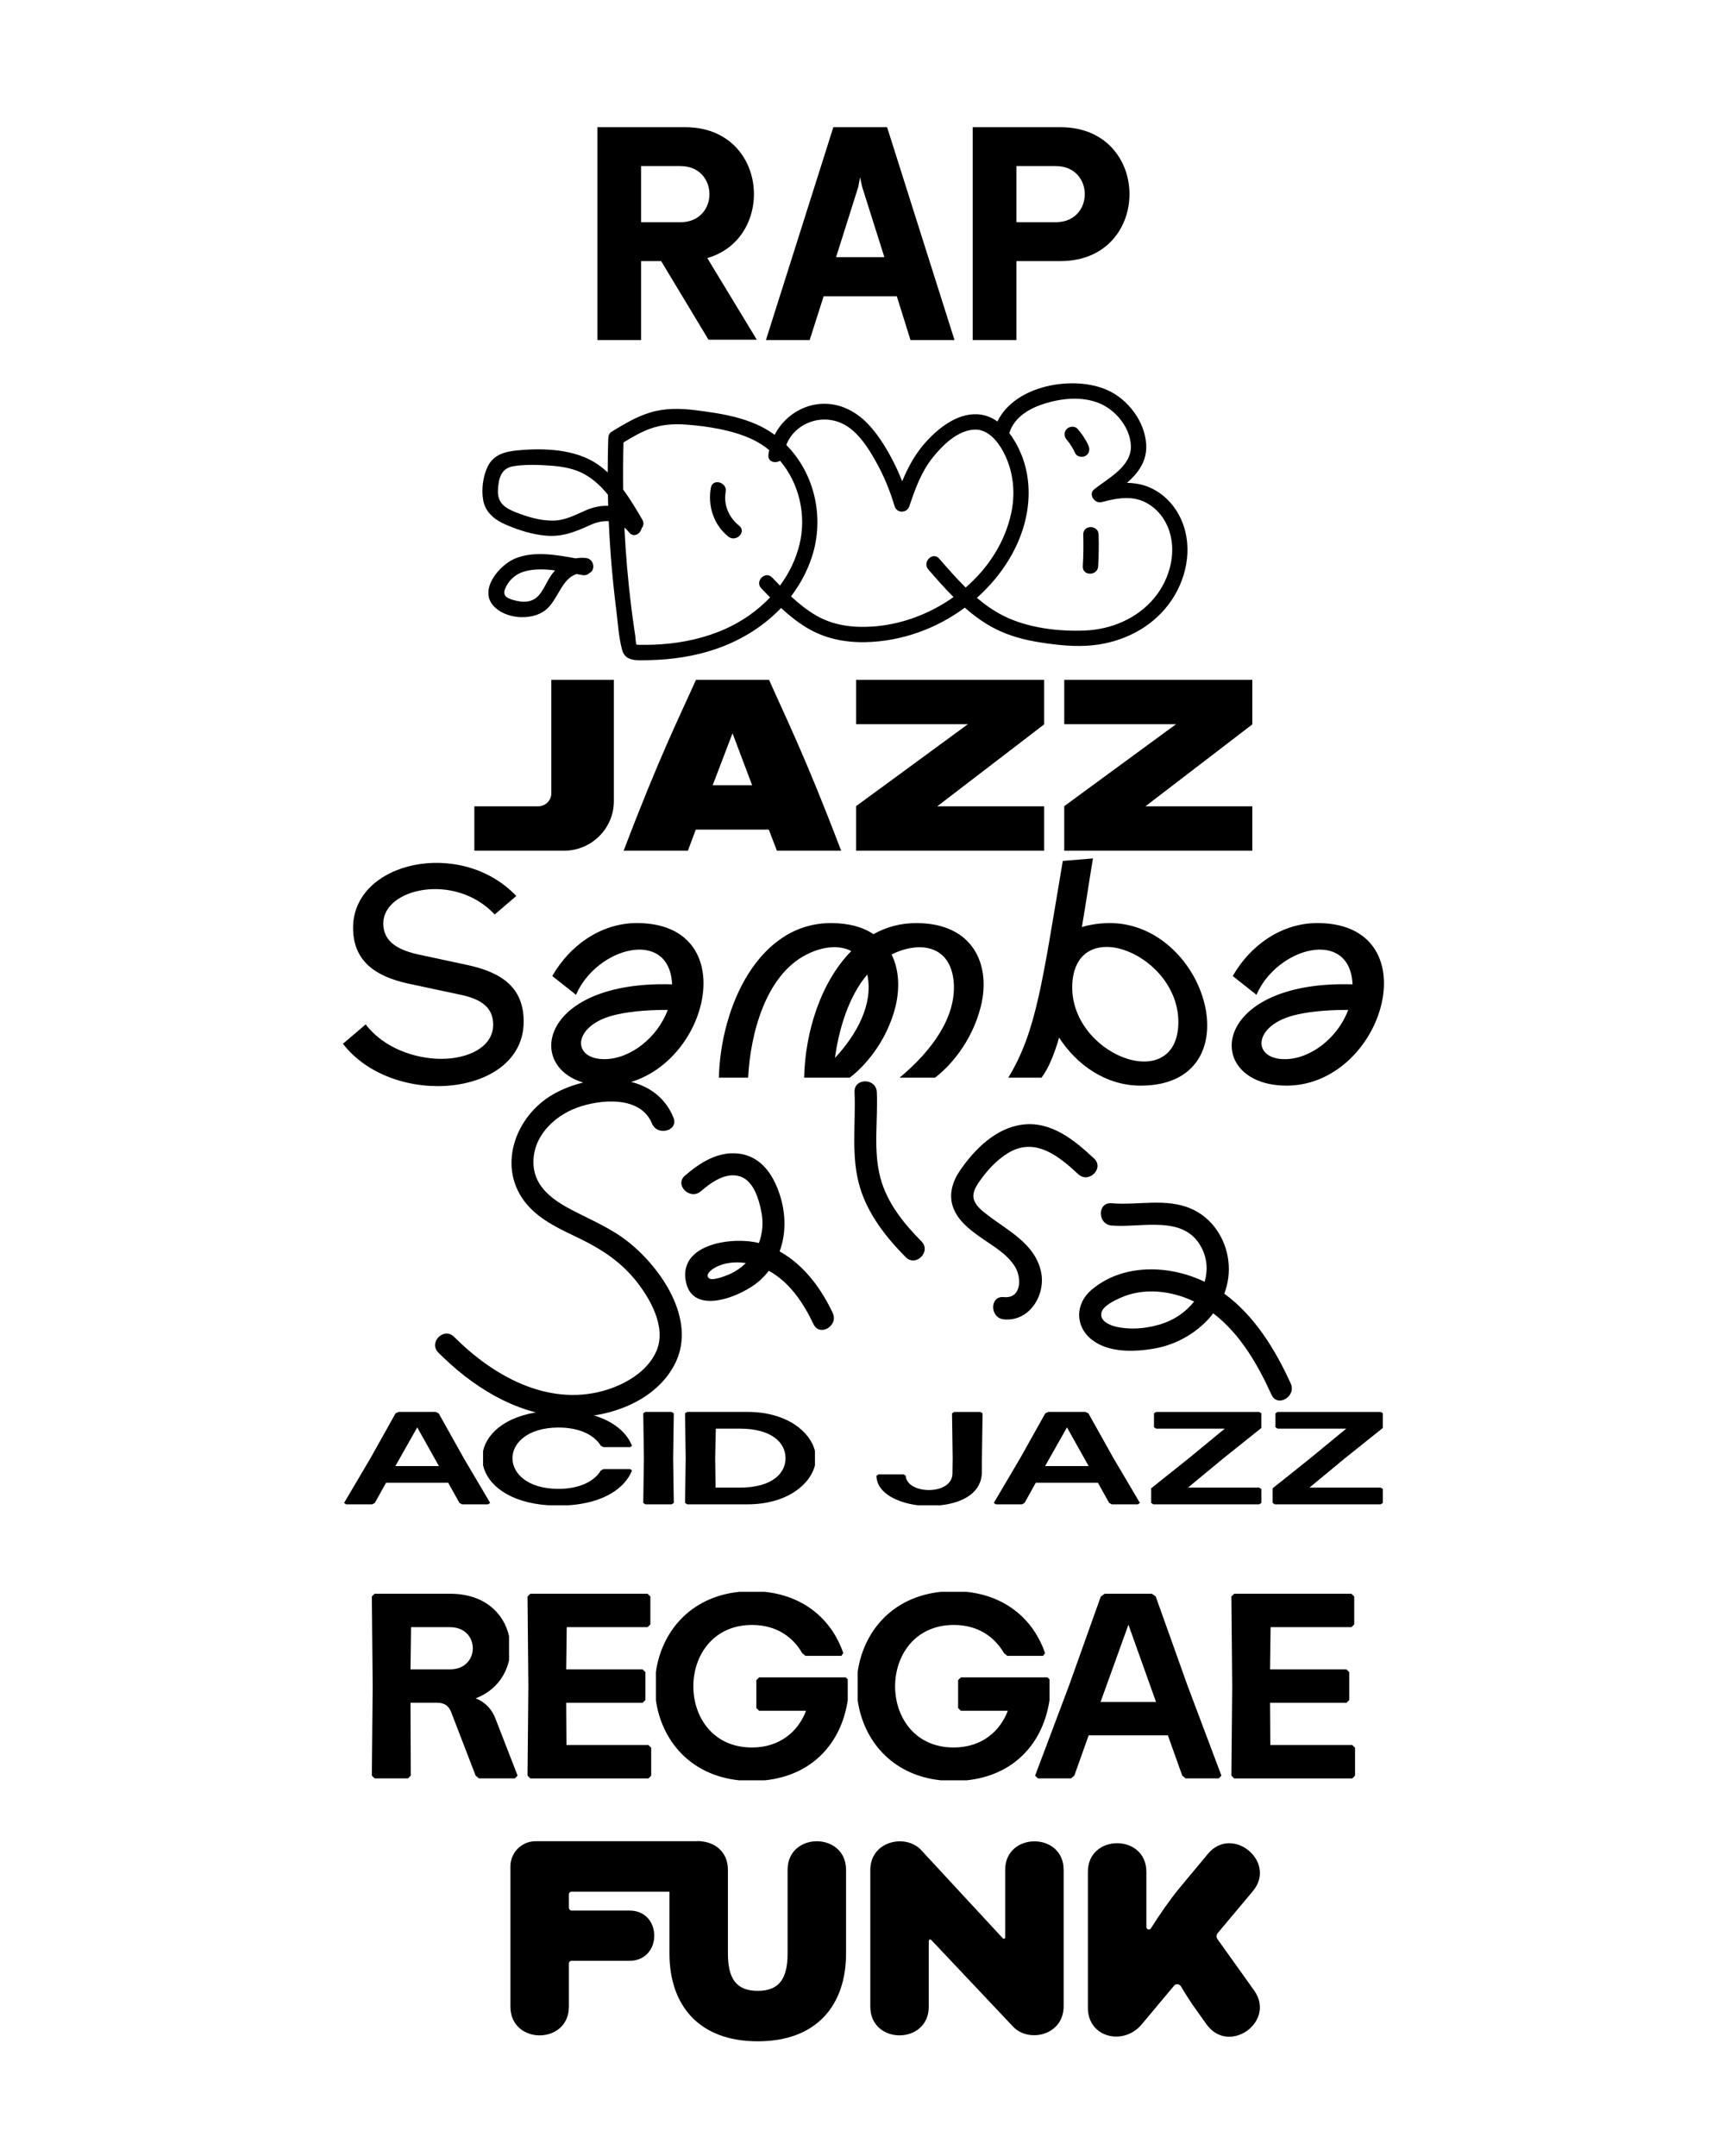 <svg viewBox="0 0 1367.5 1709.23" xmlns="http://www.w3.org/2000/svg" id="uuid-c81b80c8-8708-44b2-81d7-933c29dfeb0a"><defs><style>.uuid-27c86972-3d31-43dd-a04a-01c77d7eb4e4{fill:#000;stroke-width:0px;}</style></defs><path d="M498.34,984.86c-13.64-10.9-29.31-17.38-44.67-25.36-14.66-7.62-29.7-17.88-30.73-35.98-1.23-21.53,15.51-38.35,34.51-45.31,18.23-6.68,50.28-9.77,59.4,12.56,4.24,10.38,21.33,5.84,17.03-4.7-15.33-37.56-65.16-35.82-95.45-18.4-30.44,17.5-45.16,58.76-20.53,87.46,10.9,12.71,26.76,19.67,41.51,26.8,17.03,8.23,32.35,18.18,44.35,33.06,11.55,14.31,24.53,36.86,16.85,55.65-6.89,16.85-25.76,27.54-42.48,32.12-44.58,12.22-87.51-12.13-118.15-42.86-8.04-8.06-20.53,4.43-12.49,12.49,26.58,26.65,60.19,48.16,98.58,50.92,33.28,2.39,74.39-11.17,89.65-43.37,16.12-34.02-11.48-74.37-37.38-95.07Z" class="uuid-27c86972-3d31-43dd-a04a-01c77d7eb4e4"></path><path d="M660.14,1040.96c-9.25-19.68-23.08-38.25-42.1-48.79,5.8-15.62,4.87-33.4-1.62-49.83-5.6-14.17-15.26-26.06-31.29-27.76-16.35-1.73-30.19,7.29-42.07,17.45-8.66,7.39,3.89,19.84,12.49,12.49,8.29-7.08,19.87-15.61,31.45-11.69,10.71,3.62,14.87,18.82,16.71,28.68,1.55,8.3.7,16.56-2.1,24.02-19.75-5.15-62.97-.01-58.05,29.66,4.84,29.19,44.81,12.42,58.34.44,2.85-2.52,5.37-5.23,7.59-8.09,16.37,8.96,27.53,25.57,35.41,42.33,4.83,10.28,20.06,1.32,15.25-8.92ZM562.33,1013.66c-4.02-2.91,1.7-7.05,4.37-8.56,7.35-4.13,16.21-4.9,24.57-3.69-4.04,3.97-8.88,7.24-14.46,9.48-2.46.99-11.95,4.6-14.48,2.76Z" class="uuid-27c86972-3d31-43dd-a04a-01c77d7eb4e4"></path><path d="M730.5,984.24c-14.13-14.27-27.18-30.45-32.5-50.19-5.95-22.09-1.89-45.64-2.9-68.19-.5-11.32-18.17-11.38-17.66,0,1.12,25.16-3.12,51.06,4.3,75.6,6.5,21.5,20.69,39.53,36.26,55.27,8.01,8.09,20.5-4.4,12.49-12.49Z" class="uuid-27c86972-3d31-43dd-a04a-01c77d7eb4e4"></path><path d="M755.69,957.51c3.78,10.12,12.42,16.95,20.94,23.02,9.93,7.07,21.44,13.15,28.04,23.81,5.39,8.71,5.17,25.49-8.91,24.05-11.3-1.15-11.22,16.52,0,17.66,20.07,2.05,33.15-18.9,29.66-36.99-4.38-22.7-26.1-33.08-42.66-45.84-3.8-2.93-8.55-6.59-10.37-11.23-2.2-5.59.92-10.72,4.03-15.24,5.89-8.54,13.55-16.87,22.4-22.37,21.42-13.29,40.35,2.01,56,16.59,8.31,7.74,20.83-4.72,12.49-12.49-15.46-14.4-33.65-29.5-56.23-26.9-21.3,2.45-38.31,19.38-49.91,36.25-6.05,8.81-9.36,19.29-5.48,29.67Z" class="uuid-27c86972-3d31-43dd-a04a-01c77d7eb4e4"></path><path d="M1023.23,1096.92c-12.1-26.66-28.61-53.73-52.67-71.23,3.09-8.15,4.36-17.06,3.17-26.43-2.21-17.48-12.85-33.61-29.18-40.82-20.09-8.88-42.31-2.65-63.38-4.45-11.32-.97-11.26,16.7,0,17.66,23.9,2.05,57.72-9.05,71.39,17.65,4.61,9,4.96,18.34,2.41,26.97-28.1-13.58-64.93-14.66-89.73,6.42-12.89,10.96-13.23,28.96.49,39.63,13.32,10.36,33.84,9.6,49.55,6.84,18.14-3.18,35.42-13.42,46.52-27.9,21.29,16.23,35.26,40.53,46.17,64.56,4.69,10.34,19.92,1.37,15.25-8.91ZM923.53,1048.73c-11.86,4.37-25.89,5.96-38.32,3.27-5.16-1.12-13.73-4.65-12.01-11.37,1.35-5.29,9.98-9.37,14.67-11.51,18.56-8.49,40.59-5.94,58.79,2.8-6,7.51-14.2,13.52-23.13,16.81Z" class="uuid-27c86972-3d31-43dd-a04a-01c77d7eb4e4"></path><path d="M524.14,207.01h-15.89v62.59h-34.67V100.84h69.57c66.2,0,72.22,88.11,17.57,103.76l39.24,64.76h-38.28l-37.56-62.35ZM539.31,131.66h-31.06v44.54h31.06c30.81,0,30.81-44.54,0-44.54Z" class="uuid-27c86972-3d31-43dd-a04a-01c77d7eb4e4"></path><path d="M756.7,269.6h-34.91l-10.83-34.67h-58.02l-11.07,34.67h-34.67l53.44-168.76h42.61l53.44,168.76ZM701.08,203.88l-17.57-55.61-1.69-7.7-1.44,7.7-17.57,55.61h38.28Z" class="uuid-27c86972-3d31-43dd-a04a-01c77d7eb4e4"></path><path d="M840.71,207.01h-34.91v62.59h-34.67V100.84h69.57c72.94,0,72.94,106.17,0,106.17ZM836.86,131.66h-31.06v44.54h31.06c30.81,0,30.81-44.54,0-44.54Z" class="uuid-27c86972-3d31-43dd-a04a-01c77d7eb4e4"></path><path d="M437.07,628.8v-89.8h49.57v96.22c0,21.58-17.69,39.26-39.46,39.26h-71.14v-35.18h50.54c5.83,0,10.5-4.67,10.5-10.5Z" class="uuid-27c86972-3d31-43dd-a04a-01c77d7eb4e4"></path><path d="M551.56,657.76l-6.22,16.72h-50.93c28.38-74.64,43.93-105.55,57.34-135.48h57.92c13.22,29.93,28.77,60.84,57.15,135.48h-50.93l-6.41-16.72h-57.92ZM580.71,581.37l-15.74,41.21h31.29l-15.55-41.21Z" class="uuid-27c86972-3d31-43dd-a04a-01c77d7eb4e4"></path><path d="M827.75,574.18h.19l-84.94,65.12h84.75v35.18h-149.09v-35.18h-.19l88.83-65.12h-88.63v-35.18h149.09v35.18Z" class="uuid-27c86972-3d31-43dd-a04a-01c77d7eb4e4"></path><path d="M992.77,574.18h.19l-84.94,65.12h84.75v35.18h-149.09v-35.18h-.19l88.83-65.12h-88.63v-35.18h149.09v35.18Z" class="uuid-27c86972-3d31-43dd-a04a-01c77d7eb4e4"></path><path d="M415.14,809.97c0,59.56-103.25,69.32-143.28,17.58l18.06-15.38c14.16,18.8,39.3,27.34,59.8,27.34,22.21,0,41.25-9.76,41.25-27.09,0-13.67-9.52-20.26-25.63-23.68l-41.25-8.79c-27.09-5.86-44.18-18.31-44.18-44.42,0-52.72,85.68-71.28,129.37-25.14l-17.09,14.65c-31.49-33.68-88.36-20.75-88.36,7.08,0,15.13,12.69,21.48,29.05,24.9l37.59,8.06c28.32,6.1,44.67,18.55,44.67,44.91Z" class="uuid-27c86972-3d31-43dd-a04a-01c77d7eb4e4"></path><path d="M552.8,805.82c-10.5,28.8-37.59,54.92-72.25,54.92-66.64,0-62.49-83.72,52.24-80.31v-.24c-2.2-44.67-59.8-29.29-76.16,8.54l-18.8-14.89c13.18-23.19,37.59-41.99,67.13-41.99,49.31,0,60.78,38.81,47.84,73.96ZM529.37,800.7c-19.28,0-33.2,1.71-43.45,4.39-32.22,8.54-32.71,34.66-6.83,34.66,20.75,0,42.23-17.33,50.28-39.05Z" class="uuid-27c86972-3d31-43dd-a04a-01c77d7eb4e4"></path><path d="M777.61,797.77c-7.32,29.29-25.63,48.58-36.37,56.63h-28.07c26.12-21.72,44.67-48.09,42.96-74.94-2.2-30.76-27.83-33.44-49.31-22.7,5.86,11.96,6.59,26.36,3.17,41.01-7.32,29.29-25.63,48.58-36.37,56.63h-36.13c.73-36.37,13.43-76.16,37.35-100.32-9.52-5.13-22.95-3.66-35.39,2.69-32.95,16.6-44.67,63.95-46.38,97.64h-23.19c1.46-56.87,31.73-122.54,88.85-122.54,14.16,0,25.39,3.17,33.69,8.79,10.01-5.61,21.24-8.79,33.93-8.79,45.4,0,59.32,33.2,51.26,65.91ZM687.54,772.63c-14.89,17.57-22.46,43.21-25.63,66.15,16.84-18.06,30.76-42.47,25.63-66.15Z" class="uuid-27c86972-3d31-43dd-a04a-01c77d7eb4e4"></path><path d="M825.69,854.4h-26.36c22.46-36.86,27.09-76.65,43.2-171.84l23.92-1.95c-2.93,17.33-5.61,35.88-8.79,54.43,6.35-1.95,13.91-3.17,22.21-3.17,34.66,0,61.76,26.12,72.25,54.92,12.94,35.15,1.46,73.96-47.84,73.96-27.83,0-50.77-16.6-64.69-38.08-3.91,13.67-8.54,24.65-13.91,31.73ZM934.07,813.15c2.93-55.41-80.31-89.83-83.97-33.69-3.42,55.9,81.04,89.1,83.97,33.69Z" class="uuid-27c86972-3d31-43dd-a04a-01c77d7eb4e4"></path><path d="M1092.23,805.82c-10.5,28.8-37.59,54.92-72.25,54.92-66.64,0-62.49-83.72,52.24-80.31v-.24c-2.2-44.67-59.8-29.29-76.16,8.54l-18.8-14.89c13.18-23.19,37.59-41.99,67.13-41.99,49.31,0,60.78,38.81,47.84,73.96ZM1068.8,800.7c-19.28,0-33.2,1.71-43.45,4.39-32.22,8.54-32.71,34.66-6.83,34.66,20.75,0,42.23-17.33,50.28-39.05Z" class="uuid-27c86972-3d31-43dd-a04a-01c77d7eb4e4"></path><path d="M408.14,1410h-28.45l-2.63-2.19-19.47-50.55c-1.75-4.38-4.81-7.22-10.94-7.22h-21.23l.22,57.77-2.19,2.19h-26.48l-2.19-2.19.66-70.9-.66-71.12,2.19-2.19h59.96c27.13,0,42.67,15.54,46.61,33.7v19.04c-2.84,12.91-11.6,24.51-26.48,30.2,7.88,3.06,12.91,8.75,15.76,16.19l17.51,45.08-2.19,2.19ZM356.94,1290.09h-31.07l-.44,33.48h31.51c23.85-.22,23.85-33.26,0-33.48Z" class="uuid-27c86972-3d31-43dd-a04a-01c77d7eb4e4"></path><path d="M515.58,1265.8v22.1l-2.19,2.19h-64.11l-.44,33.48h60.61l2.19,2.19v22.1l-2.19,2.19h-60.61l.22,33.48h64.99l2.19,2.19v22.1l-2.19,2.19h-93.66l-2.19-2.19.66-70.9-.66-71.12,2.19-2.19h93l2.19,2.19Z" class="uuid-27c86972-3d31-43dd-a04a-01c77d7eb4e4"></path><path d="M672.04,1331.44v16.63c-5.25,34.79-28.88,59.74-65.86,63.46h-20.13c-39.83-4.16-61.71-32.6-66.08-63.46v-22.54c4.38-30.85,26.26-59.3,66.08-63.46h20.13c33.26,3.5,53.83,23.85,62.36,48.58l-1.53,2.19h-28.45l-2.63-2.19c-7.44-12.91-20.57-22.32-39.83-22.32-61.93.22-61.93,97.16,0,97.16,22.32,0,36.76-12.91,42.89-29.1h-37.2l-2.19-2.19v-22.1l2.19-2.19h68.71l1.53,1.53Z" class="uuid-27c86972-3d31-43dd-a04a-01c77d7eb4e4"></path><path d="M831.99,1331.44v16.63c-5.25,34.79-28.88,59.74-65.86,63.46h-20.13c-39.83-4.16-61.71-32.6-66.08-63.46v-22.54c4.38-30.85,26.26-59.3,66.08-63.46h20.13c33.26,3.5,53.83,23.85,62.36,48.58l-1.53,2.19h-28.45l-2.63-2.19c-7.44-12.91-20.57-22.32-39.83-22.32-61.93.22-61.93,97.16,0,97.16,22.32,0,36.76-12.91,42.89-29.1h-37.2l-2.19-2.19v-22.1l2.19-2.19h68.71l1.53,1.53Z" class="uuid-27c86972-3d31-43dd-a04a-01c77d7eb4e4"></path><path d="M968.31,1407.81l-2.19,2.19h-26.26l-2.63-2.19-11.38-31.95h-62.8l-11.38,31.95-2.63,2.19h-26.26l-2.19-2.19,26.7-70.9,25.38-71.12,3.06-2.19h37.42l3.06,2.19,25.38,71.12,26.7,70.9ZM894.57,1288.12l-22.1,61.27h43.98l-21.88-61.27Z" class="uuid-27c86972-3d31-43dd-a04a-01c77d7eb4e4"></path><path d="M1073.56,1265.8v22.1l-2.19,2.19h-64.11l-.44,33.48h60.61l2.19,2.19v22.1l-2.19,2.19h-60.61l.22,33.48h64.99l2.19,2.19v22.1l-2.19,2.19h-93.66l-2.19-2.19.66-70.9-.66-71.12,2.19-2.19h93l2.19,2.19Z" class="uuid-27c86972-3d31-43dd-a04a-01c77d7eb4e4"></path><path d="M450.98,1501.9v10.58c0,1.15.96,2.31,2.12,2.31h45.96c26.15,0,26.15,39.81,0,39.81h-45.96c-1.15,0-2.12.96-2.12,2.12v34.23c0,30.38-46.35,30.38-46.35,0v-111.15c0-10.96,8.85-20,20-20h130.51c7.67,0,17.87,40-8.28,40h-93.77c-1.15,0-2.12.96-2.12,2.12Z" class="uuid-27c86972-3d31-43dd-a04a-01c77d7eb4e4"></path><path d="M600.71,1618.44c-47.31,0-70-29.23-70-69.62v-66.34c0-30.19,46.35-30.19,46.35,0v66.34c0,19.81,6.54,29.62,23.65,29.62s23.65-9.81,23.65-29.62v-66.34c0-30.19,46.35-30.19,46.35,0v66.34c0,40.38-22.69,69.62-70,69.62Z" class="uuid-27c86972-3d31-43dd-a04a-01c77d7eb4e4"></path><path d="M843.21,1482.48v108.07c0,23.46-27.88,29.23-40,16.35l-65-68.85c-.58-.77-1.92-.19-1.92.77v52.12c0,30.38-46.35,30.38-46.35,0v-108.27c0-23.27,28.27-29.04,40.38-15.77l64.61,69.81c.77.77,1.92.38,1.92-.77v-53.46c0-30,46.35-30.19,46.35,0Z" class="uuid-27c86972-3d31-43dd-a04a-01c77d7eb4e4"></path><path d="M956.47,1604.98l-8.65-12.12c-3.08-4.23-8.08-11.92-11.54-17.88-1.15-2.12-4.04-2.5-5.58-.58l-25.58,30.58c-14.42,17.31-42.69,10.58-42.69-13.08v-107.88c0-30.19,46.35-30.19,46.35,0v43.84c0,1.92,2.69,2.69,3.65.96,6.73-10.77,15.38-23.08,22.31-31.54l22.88-27.5c19.23-23.08,55,6.35,35.58,29.62l-27.88,33.27c-1.15,1.54-1.15,3.46,0,5l28.85,40.38c17.69,24.81-20,51.73-37.69,26.92Z" class="uuid-27c86972-3d31-43dd-a04a-01c77d7eb4e4"></path><path d="M936.85,412.96c-4.74-11.3-13.39-20.95-24.61-26.11-6.11-2.81-12.45-3.94-18.85-3.99,8.99-7.95,16.09-17.3,15.25-30.65-1.14-18.13-14.36-35.57-30.7-42.9-26.87-12.06-73.35-4.03-87.22,24.86-3.72-2.64-7.88-4.55-12.5-5.33-16.81-2.84-32.67,9.07-43.43,20.7-8.82,9.53-14.78,20.42-19.57,32.04-3.94-9.94-8.7-19.55-14.36-28.62-7.53-12.09-17.05-23.71-30.48-29.36-22.52-9.48-46.08,1.42-56.31,21.17-.31-.23-.6-.46-.91-.69-17.72-12.74-40.97-16.26-62.12-18.89-11.8-1.47-23.89-1.66-35.39,1.8-10.92,3.28-20.8,9.2-30.47,15.09-2.13,1.3-2.96,3.25-2.88,5.18-.06.33-.11.68-.12,1.04-.27,8.73-.41,17.47-.42,26.2-2.45-2.24-5.04-4.34-7.8-6.25-17.81-12.29-42.62-13.13-63.48-11.2-9.71.9-19.03,3.2-23.74,12.61-3.86,7.71-5.24,18.58-3.67,27.01,1.87,10.04,9.63,15.79,18.53,19.56,10.03,4.25,20.54,7.58,31.45,8.49,13.02,1.08,23.42-3.22,34.98-8.49,4.93-2.25,9.88-3.34,14.56-3.01,1.02,23.43,2.98,46.81,5.93,70.08,1.33,10.49,1.91,21.89,4.7,32.1,2.53,9.26,12.28,8.12,20.01,8.02,19.3-.25,38.83-3.19,57-9.82,18.6-6.78,35.57-17.5,48.96-31.57,6.2,5.7,12.74,11.01,19.94,15.4,14.29,8.73,30.22,12.03,46.86,11.71,28.32-.55,56.18-10.5,78.86-27.36,7.5,6.6,15.58,12.47,24.56,16.98,11.34,5.7,23.59,8.8,36.08,10.71,13.47,2.06,27.23,3.54,40.84,2.13,23.35-2.42,45.57-13.3,59.93-32.18,14.18-18.64,19.86-44.41,10.59-66.49ZM464.62,404.51c-8.72,3.78-16.44,8.14-26.21,8.25-10.03.11-19.88-2.84-29.14-6.45-8.9-3.46-15.09-7.48-14.52-17.85.5-9.1,2.34-17.29,12.45-18.85,9.49-1.46,19.42-1.12,28.96-.45,9.7.68,19.4,2.3,27.91,7.23,7,4.06,12.8,9.61,17.85,15.87.06,2.92.13,5.84.21,8.76-5.83-.17-11.83,1.03-17.52,3.5ZM618.34,464.28c-2.09-2.12-4.15-4.26-6.21-6.39-5.45-5.65-14.05,2.97-8.61,8.61,2.3,2.39,4.62,4.78,6.97,7.14-9.97,10.53-22.18,19.03-35.52,25.02-15.82,7.1-33.19,10.89-50.44,12.13-4.11.3-8.22.46-12.34.49-1.37,0-2.74,0-4.11-.01-.68-.01-1.37-.02-2.05-.04-.59-.04-1.05-.07-1.4-.09-.75-1.24-.81-5.68-1-6.92-.36-2.37-.72-4.73-1.06-7.1-.84-5.78-1.62-11.57-2.33-17.37-2.5-20.42-4.24-40.92-5.25-61.45,1.32,1.1,2.58,2.37,3.77,3.86,3.52,4.43,8.97,1.13,9.9-3.33,1.49-1.72,2.06-4.18.58-6.74-4.68-8.1-9.55-16.31-15.2-23.86-.18-12.48-.1-24.96.25-37.44,6.59-4.01,13.29-7.97,20.51-10.68,9.5-3.56,19.32-4.24,29.37-3.46,16.87,1.31,35.97,4.25,51.46,11.33,5.19,2.37,9.92,5.38,14.18,8.88-.25,1.23-.48,2.48-.63,3.75-.68,5.56,5.37,7.1,9.21,4.7,15.14,17.82,21.09,43.14,15.43,66.31-2.93,12.01-8.32,22.99-15.48,32.66ZM765.53,465.82c-7.39-7.28-14.24-15.16-20.98-22.9-5.15-5.92-13.73,2.72-8.61,8.61,6.41,7.37,12.97,14.84,19.96,21.85-18.94,13.48-41.6,21.91-64.36,23.39-15.61,1.01-30.89-.86-44.59-8.81-7.24-4.2-13.74-9.45-19.88-15.13,7.03-9.19,12.65-19.52,16.43-30.88,10.33-31.02,2.6-66.21-20.18-89.16,7.39-18.9,31.66-26.43,49.18-14.2,9.27,6.47,15.68,16.5,21.19,26.15,6.61,11.57,11.7,23.81,15.49,36.57,1.76,5.92,9.86,5.64,11.74,0,4.57-13.73,9.47-27.27,18.62-38.7,7.79-9.74,19.9-21.65,33.19-22,13.43-.35,22.36,14.98,26.39,25.96,4.68,12.74,5.39,26.64,2.6,39.89-4.92,23.38-18.28,43.84-36.19,59.37ZM914.84,474.37c-13.44,16.03-33.66,24.56-54.32,25.51-21.16.98-45.85-2-64.97-11.61-7.68-3.86-14.63-8.76-21.12-14.26,20-17.82,35.44-41.88,39.79-68.43,2.57-15.7,1.21-31.83-5.07-46.52-2.26-5.28-5.26-10.78-9.02-15.64,0-.03.02-.05.03-.08,3.79-12.74,16.35-19.82,28.34-23.48,13.73-4.2,29.58-5.7,43.14-.08,12.92,5.36,24.21,19.14,24.87,33.46.76,16.53-18.04,25.92-29.09,34.71-4.96,3.95.46,11.65,5.92,10.17,10.53-2.85,22.03-5.16,32.52-.84,8.86,3.65,15.9,11.23,19.68,19.95,8.21,18.99,2.19,41.78-10.7,57.14Z" class="uuid-27c86972-3d31-43dd-a04a-01c77d7eb4e4"></path><path d="M464.53,442.43c-2.84-.32-5.55-.2-8.12.27-15.9-2.91-33.63-5.99-48.32.24-11.98,5.08-28.19,23.83-17.37,36.86,9.2,11.08,30.64,12.64,41.65,3.95,10.09-7.96,12.67-24.99,24.78-28.61,1.61.3,3.21.59,4.76.84,2.34.39,4.28-.44,5.61-1.81,4.59-2.13,3.56-11.02-2.99-11.75ZM435.69,457.99c-2.85,4.59-4.93,9.84-8.48,13.95-4.42,5.12-10.78,5.91-17.12,4.54-2.77-.59-6.18-1.37-8.47-3.11-3.2-2.43-1.68-5.88-.03-8.98,2.96-5.57,8.05-9.53,14.06-11.28,7.58-2.21,15.99-1.95,24.36-.87-1.58,1.75-3.03,3.67-4.32,5.75Z" class="uuid-27c86972-3d31-43dd-a04a-01c77d7eb4e4"></path><path d="M585.98,416.84c-8.08-6.52-12.56-16.48-10.69-26.9,1.37-7.66-10.36-10.95-11.74-3.24-2.6,14.5,2.2,29.37,13.82,38.74,6.04,4.87,14.71-3.69,8.61-8.61Z" class="uuid-27c86972-3d31-43dd-a04a-01c77d7eb4e4"></path><path d="M862.81,353.07c-2.16-4.76-5.08-9.04-8.51-12.98-2.16-2.48-6.39-2.21-8.61,0-2.46,2.46-2.17,6.12,0,8.61,2.75,3.15,4.89,6.71,6.61,10.52,1.36,2.99,5.7,3.72,8.33,2.18,3.08-1.8,3.55-5.32,2.18-8.33Z" class="uuid-27c86972-3d31-43dd-a04a-01c77d7eb4e4"></path><path d="M870.93,423.81c-.22-7.82-12.4-7.85-12.17,0,.24,8.4.12,16.79-.36,25.18-.45,7.82,11.73,7.8,12.17,0,.48-8.39.6-16.78.36-25.18Z" class="uuid-27c86972-3d31-43dd-a04a-01c77d7eb4e4"></path><path d="M388.61,1191.6l-1.72,1.1h-20.6l-2.06-1.1-8.92-15.99h-49.26l-8.92,15.99-2.06,1.1h-20.6l-1.72-1.1,20.94-35.48,19.91-35.59,2.4-1.1h29.35l2.4,1.1,19.91,35.59,20.94,35.48ZM330.77,1131.71l-17.33,30.66h34.5l-17.16-30.66Z" class="uuid-27c86972-3d31-43dd-a04a-01c77d7eb4e4"></path><path d="M450.57,1193.46h-15.79c-31.24-2.08-48.4-16.31-51.83-31.75v-11.28c3.43-15.44,20.6-29.67,51.83-31.75h15.79c28.32,1.86,44.97,13.8,50.46,27.59l-1.37,1.09h-21.28l-2.06-1.09c-4.98-8.1-16.13-14.45-33.64-14.45-48.57.11-48.57,48.62,0,48.62,17.51,0,28.83-6.46,33.64-14.56l2.06-1.09h21.28l1.37,1.09c-5.49,13.8-22.14,25.73-50.46,27.59Z" class="uuid-27c86972-3d31-43dd-a04a-01c77d7eb4e4"></path><path d="M534.15,1191.6l-1.72,1.1h-20.77l-1.72-1.1.51-35.48-.51-35.59,1.72-1.1h20.77l1.72,1.1-.51,35.59.51,35.48Z" class="uuid-27c86972-3d31-43dd-a04a-01c77d7eb4e4"></path><path d="M646.06,1150.54v11.06c-3.43,15.11-22.14,31.1-53.38,31.1h-47.89l-1.72-1.1.51-35.48-.51-35.59,1.72-1.1h47.89c31.24,0,49.94,15.99,53.38,31.1ZM622.72,1155.68c-.17-11.61-10.64-22.99-36.21-22.99h-19.05l-.51,23.32.34,23.43h19.22c26.26,0,36.56-11.94,36.21-23.76Z" class="uuid-27c86972-3d31-43dd-a04a-01c77d7eb4e4"></path><path d="M778.39,1156.12v10.84c0,15.66-13.73,24.53-33.12,26.5h-17.68c-15.79-1.97-32.61-9.53-32.78-23.43l1.72-1.09h19.74l1.72.99c.69,15.11,36.9,15.99,37.07-1.64l.17-12.15-.51-35.59,1.72-1.1h20.77l1.72,1.1-.51,35.59Z" class="uuid-27c86972-3d31-43dd-a04a-01c77d7eb4e4"></path><path d="M903.68,1191.6l-1.72,1.1h-20.6l-2.06-1.1-8.92-15.99h-49.26l-8.92,15.99-2.06,1.1h-20.6l-1.72-1.1,20.94-35.48,19.91-35.59,2.4-1.1h29.35l2.4,1.1,19.91,35.59,20.94,35.48ZM845.84,1131.71l-17.33,30.66h34.5l-17.16-30.66Z" class="uuid-27c86972-3d31-43dd-a04a-01c77d7eb4e4"></path><path d="M999.96,1120.54v11.61l-29.86,23.87-28.32,23.43h56.47l1.72,1.09v11.06l-1.72,1.1h-83.93l-1.72-1.1v-11.61l30.04-23.98,28.32-23.32h-54.41l-1.72-1.09v-11.06l1.72-1.1h81.7l1.72,1.1Z" class="uuid-27c86972-3d31-43dd-a04a-01c77d7eb4e4"></path><path d="M1096.25,1120.54v11.61l-29.86,23.87-28.32,23.43h56.47l1.72,1.09v11.06l-1.72,1.1h-83.93l-1.72-1.1v-11.61l30.04-23.98,28.32-23.32h-54.41l-1.72-1.09v-11.06l1.72-1.1h81.7l1.72,1.1Z" class="uuid-27c86972-3d31-43dd-a04a-01c77d7eb4e4"></path></svg>
